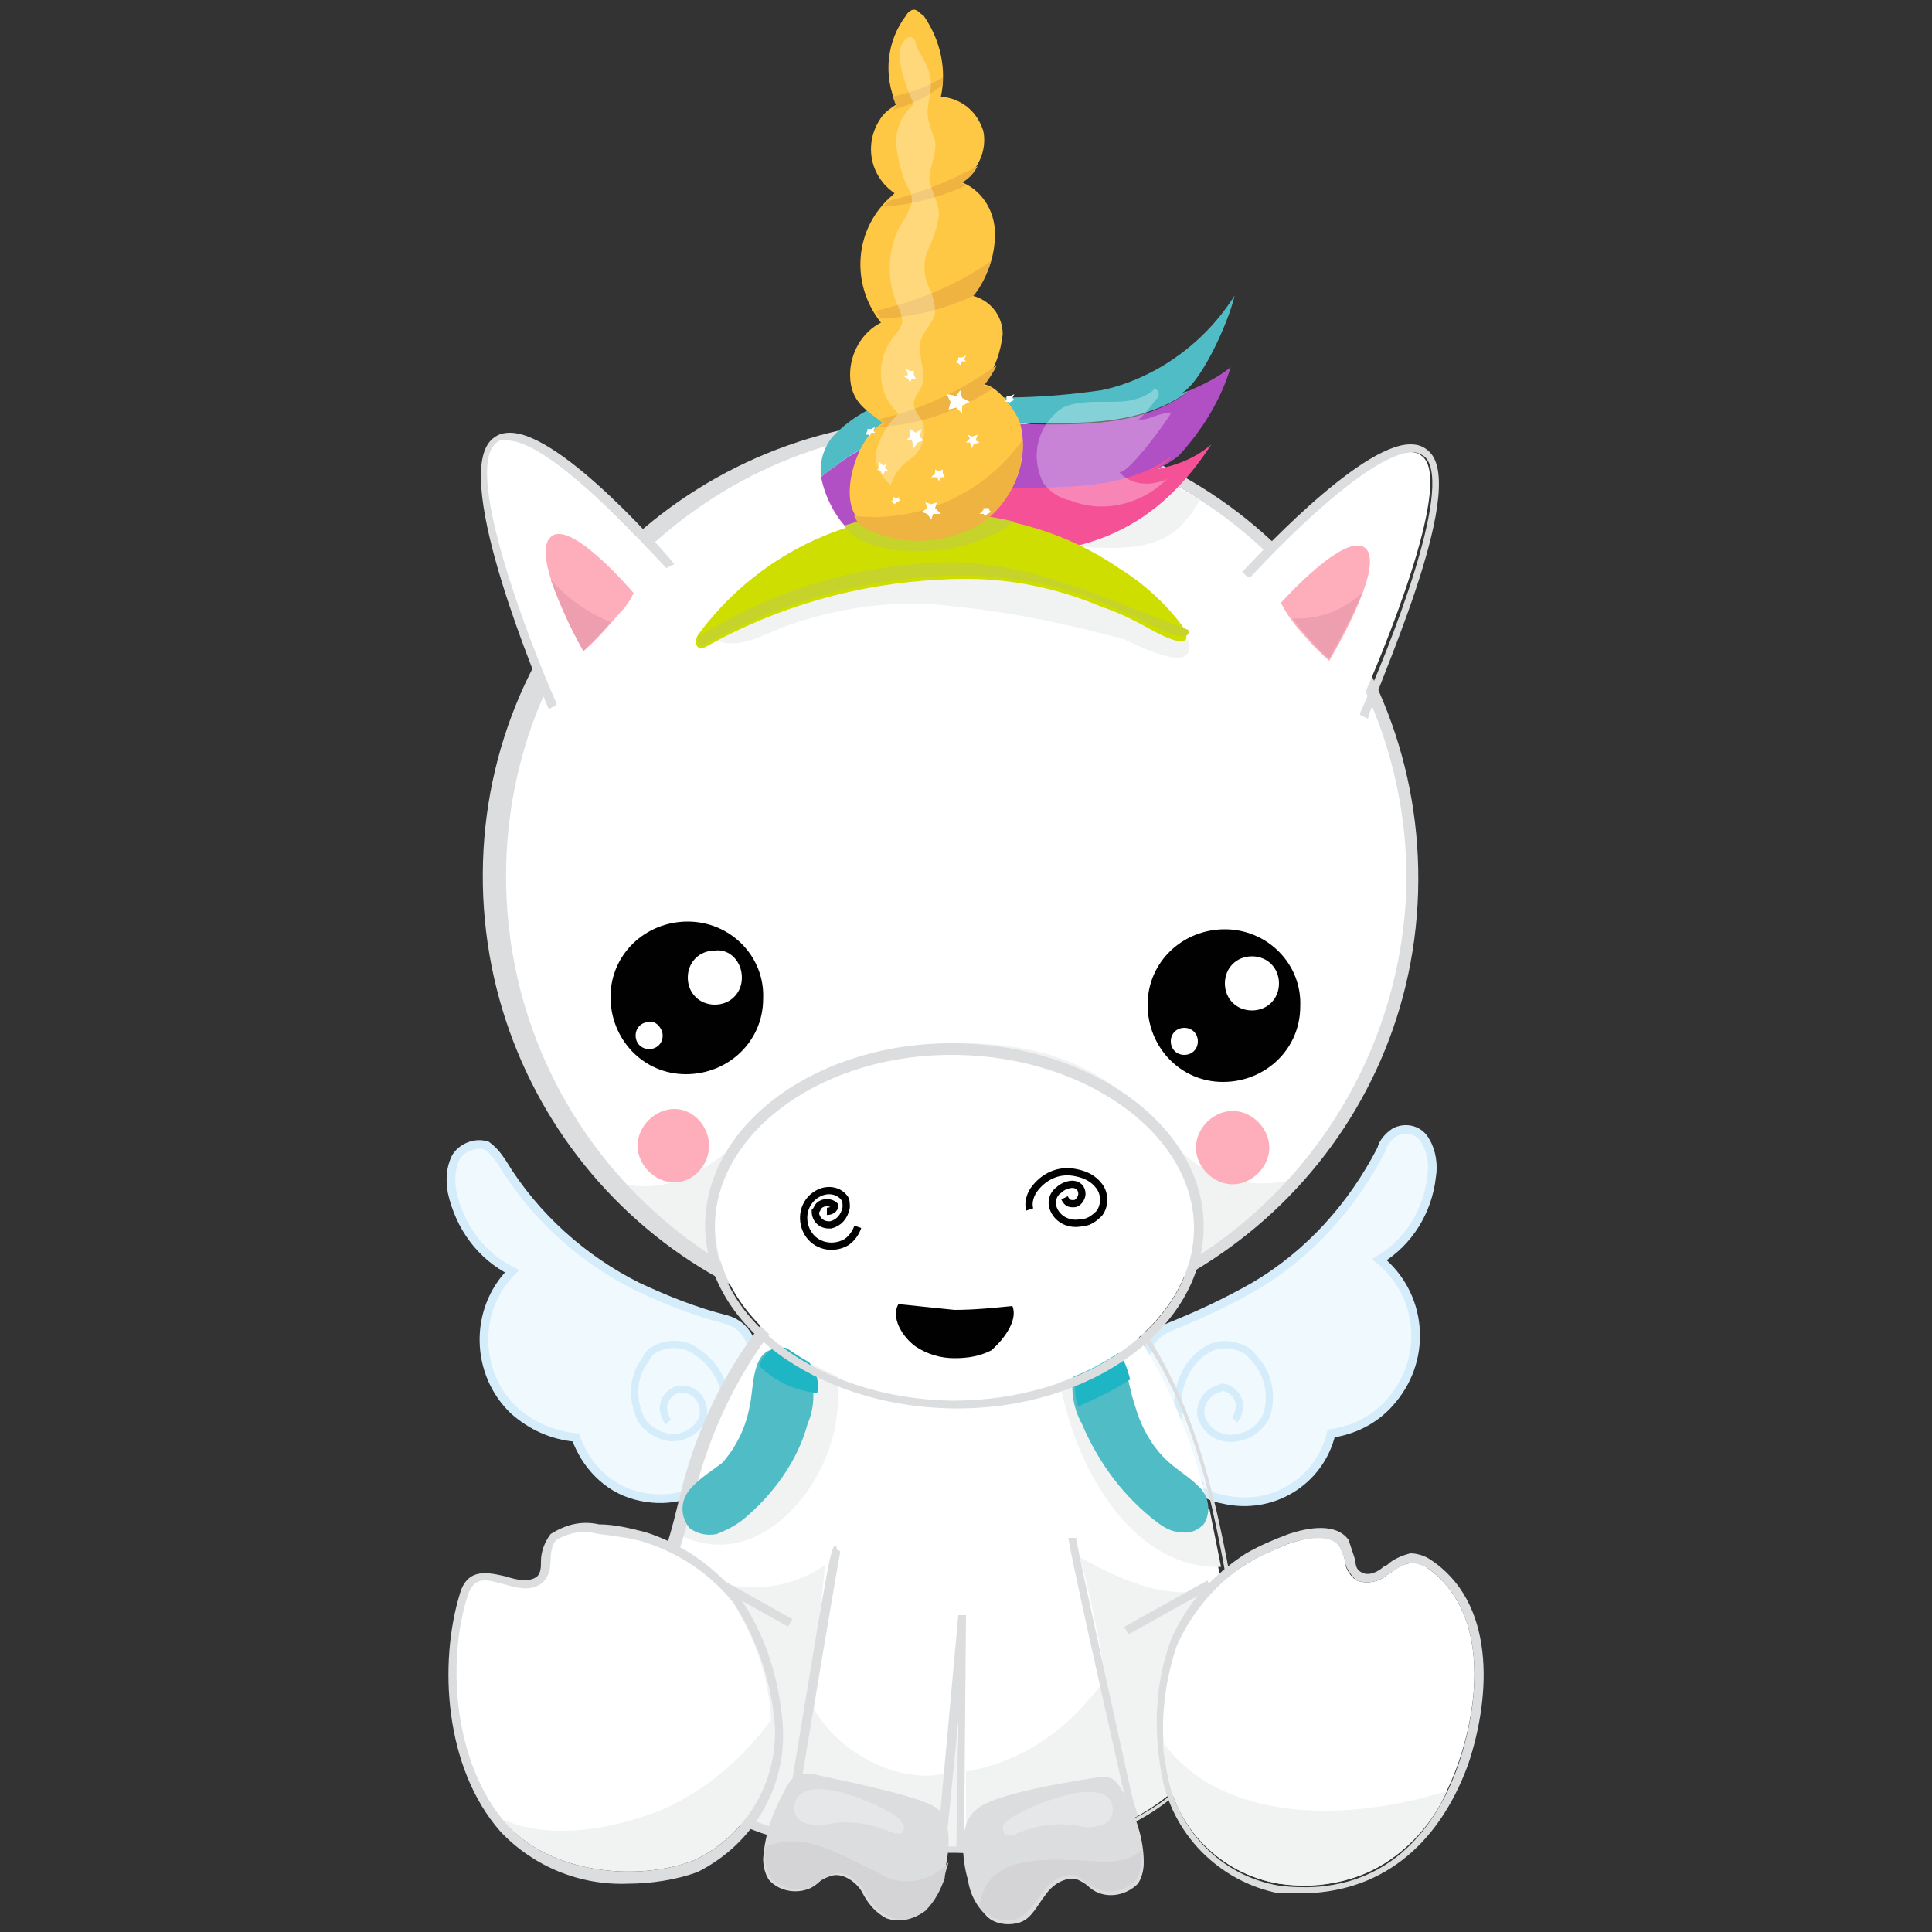 <?xml version="1.0" encoding="utf-8"?>
<!-- Generator: Adobe Illustrator 26.3.1, SVG Export Plug-In . SVG Version: 6.00 Build 0)  -->
<svg xmlns="http://www.w3.org/2000/svg" xmlns:xlink="http://www.w3.org/1999/xlink" version="1.1" id="Laag_1" x="0px" y="0px" viewBox="0 0 100 100" style="enable-background:new 0 0 100 100;" xml:space="preserve" width="400" height="400">
<rect x="0" y="0" width="100" height="100" fill="#333333" stroke="none"/>
<style type="text/css">
	.st0{fill:#F0F9FE;stroke:#D5EDFB;stroke-width:0.448;stroke-miterlimit:10;}
	.st1{fill:none;stroke:#D5EDFB;stroke-width:0.376;stroke-miterlimit:10;}
	.st2{fill:#FFFFFF;}
	.st3{fill:#F1F2F2;}
	.st4{fill:#DCDDDE;}
	.st5{fill:#FEAEBB;}
	.st6{fill:#ED9EAF;}
	.st7{fill:#010101;}
	.st8{fill:#50BDC6;}
	.st9{fill:#1EB6C4;}
	.st10{fill:none;stroke:#010101;stroke-width:0.376;stroke-miterlimit:10;}
	.st11{fill:none;stroke:#DCDDDE;stroke-width:0.448;stroke-miterlimit:10;}
	.st12{fill:#D4D4D6;}
	.st13{fill:#B14FC5;}
	.st14{fill:#F45197;}
	.st15{fill:#CDDE00;}
	.st16{fill:#C5D32A;}
	.st17{fill:#FFC844;}
	.st18{fill:#EEB340;}
	.st19{opacity:0.3;fill:#FFFFFF;enable-background:new    ;}
</style>
<g>
	<path class="st0" d="M71.5,59.5c0.1-0.4,0.4-0.7,0.7-0.9c0.6-0.3,1.3-0.1,1.6,0.5c0.3,0.5,0.4,1.2,0.3,1.8   c-0.2,1.8-1.2,3.4-2.7,4.3c2.2,1.8,2.5,5,0.7,7.2c-0.8,1-1.9,1.6-3.2,1.8c-0.6,2.5-3.1,4-5.6,3.4c-0.6-0.1-1.1-0.4-1.6-0.7   c-1.2-0.9-2-2.2-2.3-3.7c-0.3-1.7-0.6-3.8,1.1-4.5c1.5-0.6,3-1.3,4.4-2.1C67.8,64.9,70,62.4,71.5,59.5z"/>
	<path class="st1" d="M62.2,76.9c-0.9-1-1.3-2.3-1.2-3.6c-0.2-1.3,0.3-2.7,1.4-3.4c0.6-0.4,1.4-0.4,2.1,0c0.2,0.1,0.3,0.3,0.5,0.5   c0.7,0.8,0.9,2,0.5,3c-0.3,0.5-0.8,0.9-1.4,1c-0.8,0.2-1.6-0.2-1.9-1c-0.2-0.6,0.2-1.3,0.8-1.5c0.1,0,0.2-0.1,0.3-0.1   c0.6,0.1,1,0.7,0.8,1.3c0,0.1-0.1,0.3-0.2,0.4"/>
	<path class="st0" d="M26,60.2c-0.2-0.3-0.4-0.6-0.8-0.9c-0.6-0.2-1.3,0.1-1.6,0.6c-0.3,0.6-0.3,1.2-0.2,1.8   c0.4,1.8,1.5,3.3,3.1,4.1c-2,2-1.9,5.3,0.1,7.2c0.9,0.8,2,1.3,3.2,1.4c0.5,1.4,1.6,2.6,3.1,3s3,0.1,4.2-0.9c1.1-1,1.8-2.4,1.9-3.9   c0.2-1.7,0.3-3.8-1.4-4.3c-1.6-0.4-3.1-1-4.6-1.7C30.2,65.2,27.7,63,26,60.2z"/>
	<path class="st1" d="M36.2,77.1c0.9-1.1,1.4-2.6,1.4-4c0.1-1.4-0.6-2.6-1.8-3.3c-0.6-0.3-1.4-0.3-2,0.1c-0.2,0.1-0.3,0.3-0.4,0.5   c-0.7,0.9-0.7,2.1-0.2,3.1c0.3,0.5,0.9,0.8,1.4,0.9c0.8,0.1,1.6-0.4,1.8-1.1c0.1-0.7-0.3-1.3-1-1.4c-0.1,0-0.2,0-0.3,0   c-0.6,0.2-0.9,0.8-0.7,1.3c0,0.1,0.1,0.3,0.2,0.4"/>
	<path class="st2" d="M62.5,90.5c1.2-2.2,1.6-4.8,1-7.2l-0.2-0.9c-0.8-4.3-1.8-9.3-4.6-13.4c-0.3-0.4-0.5-0.8-0.8-1.2   c-0.5-0.9-1.2-1.8-2-2.6c-2.1-1.8-4.9-2.5-7.6-2c-2.1,0.3-4.1,1.2-5.8,2.6c-3.4,3.1-5.8,7.2-6.9,11.7c-0.2,0.8-0.4,1.7-0.7,2.6   c-1,3.5-2,7-0.5,10.2c1.2,2.1,3.1,3.6,5.4,4.3c2.3,0.6,4.7,0.9,7.1,0.9c2.8,0.2,5.7,0.1,8.5-0.5C58.5,94.5,60.9,92.9,62.5,90.5z"/>
	<path class="st3" d="M49.7,93.5c0-1.2,0-2.5-0.2-3.7c-0.4,1.9-0.7,3.8-0.8,5.8h1.1C49.7,94.9,49.7,94.2,49.7,93.5z"/>
	<path class="st2" d="M38.6,76.1c1.9-2.1,2.1-5.1,1.9-7.9c-2.3,2.7-3.9,5.9-4.7,9.4l-0.2,0.7C36.7,77.7,37.7,77,38.6,76.1z"/>
	<path class="st3" d="M42.4,66c-0.5,0.5-1.1,1.1-1.6,1.6c0.2,2.9,0.2,6.2-1.8,8.5c-1,1.1-2.3,2.1-3.7,2.7l-0.2,0.6   c4,2.1,7.7-2.2,8.2-6C43.6,70.9,43.2,68.4,42.4,66z"/>
	<path class="st2" d="M57.7,67.3c-0.8,2.6-0.3,5.5,1.3,7.7c0.9,1.1,2.1,1.9,3.4,2.5c-0.7-3-1.9-5.9-3.6-8.5   c-0.3-0.4-0.5-0.8-0.8-1.2C57.9,67.6,57.8,67.5,57.7,67.3z"/>
	<path class="st3" d="M58.5,75c-1.6-2.4-2-5.5-1.1-8.2c-0.4-0.6-0.8-1.1-1.3-1.6c-0.3-0.2-0.6-0.5-0.9-0.7c-2.2,5.8,1.4,16.8,8,16.6   c-0.2-1-0.4-2-0.6-3C60.9,77.4,59.5,76.4,58.5,75z"/>
	<path class="st3" d="M40.5,94.7c1-4.5,1.8-9.1,2.2-13.7c-2.4,1.7-5.7,1.5-7.9-0.4c-0.9,3.3-1.8,6.7-0.3,9.7   c1.2,2.1,3.1,3.6,5.4,4.3L40.5,94.7z"/>
	<path class="st3" d="M63.4,82.4L63.3,82c-2.4,1.1-5.3-0.2-7.4-1.4c1.2,4.4,1.7,9.1,2.6,13.6c1.6-0.8,3-2,4-3.5   c1.2-2.2,1.6-4.8,1-7.2L63.4,82.4z"/>
	<path class="st4" d="M64,83.2l-0.2-0.9C63,78,62,72.9,59.1,68.7c-0.3-0.4-0.5-0.8-0.8-1.2c-0.6-1-1.3-1.9-2.1-2.7   c-2.2-1.8-5.1-2.6-8-2.1c-2.2,0.3-4.3,1.3-6,2.8c-3.5,3.2-5.9,7.3-7,11.9c-0.2,0.8-0.4,1.7-0.7,2.6c-1,3.4-2,7.2-0.4,10.5   c1.2,2.2,3.3,3.8,5.7,4.5c2.4,0.6,4.8,0.9,7.2,0.9h2.5c2.1,0.1,4.2-0.1,6.2-0.5c2.9-0.6,5.5-2.3,7.1-4.7   C64.2,88.5,64.6,85.8,64,83.2z M47.2,95.5c-2.4,0-4.8-0.3-7.1-0.9s-4.3-2.2-5.4-4.3c-1.5-3.2-0.5-6.8,0.5-10.2   c0.3-0.9,0.5-1.8,0.7-2.6c1.1-4.5,3.4-8.6,6.9-11.7c1.6-1.4,3.6-2.3,5.8-2.6c2.7-0.5,5.5,0.2,7.6,2c0.8,0.8,1.4,1.6,2,2.6   c0.2,0.4,0.5,0.8,0.8,1.2c2.9,4.1,3.8,9,4.6,13.4l0.2,0.9c0.6,2.5,0.2,5-1,7.2c-1.6,2.4-4,4-6.8,4.5C52.9,95.5,50,95.7,47.2,95.5z"/>
	
		<ellipse transform="matrix(1.256658e-02 -1 1 1.256658e-02 3.243 94.02)" class="st2" cx="49.2" cy="45.4" rx="23.3" ry="23.6"/>
	<path class="st3" d="M47.3,26.7c-1.2,1.9-3.4,2.4-5.4,3.1c-1.5,0.5-2.8,1.2-4.1,2c-0.4,0.3-1.5,0.9-0.8,1.3   c1.2,0.6,2.6-0.3,3.7-0.7c2.8-1,5.8-1.4,8.8-1c2.9,0.3,5.8,0.9,8.7,1.7c0.3,0.1,3.8,2,3.3,0.1c-0.1-0.4-0.6-0.8-0.9-1.1   c-1-0.8-2.2-1.5-3.3-2.1c-0.8-0.3-1.5-0.8-2.2-1.3c-0.1-0.1-0.1-0.2,0-0.3c0,0,0.1,0,0.1-0.1c2.1,0,4.7,0.5,6.2-1.4   c0.3-0.3,0.5-0.7,0.7-1c-3.8-2.4-8.2-3.7-12.6-3.7h-0.8C48.5,23.8,48.1,25.3,47.3,26.7z"/>
	<path class="st3" d="M61.6,60c-1.2-0.9-2-2.2-3.2-3.2c-1.4-1.2-3.1-2-4.8-2.4C50,53.6,46.3,54,43,55.5c-1.7,0.7-3.2,1.8-4.5,3.2   c-0.9,1.1-2.1,1.9-3.4,2.4c-1.1,0.4-2.4,0.4-3.5,0c8.9,9.7,23.9,10.4,33.6,1.5c0.5-0.5,1-1,1.5-1.5C64.9,61.5,63,61.1,61.6,60z"/>
	<path class="st4" d="M49.5,21.7C36.4,21.3,25.4,31.5,25,44.6s9.8,24.1,22.9,24.5c0.3,0,0.7,0,1,0C62,69.5,73,59.3,73.4,46.2   s-9.8-24.1-22.9-24.5C50.1,21.7,49.8,21.7,49.5,21.7z M48.9,68.7c-12.9-0.3-23-11-22.7-23.9s11-23,23.9-22.7   C62.8,22.5,72.9,33,72.8,45.7C72.5,58.7,61.8,69,48.9,68.7z"/>
	<path class="st2" d="M73.7,23.7c-0.2-0.2-0.4-0.3-0.7-0.3c-2.5,0-8.3,6.4-8.4,6.5l-0.2-0.1l5.8,7.1C71.7,33.6,75.1,25.2,73.7,23.7z   "/>
	<path class="st4" d="M74,23.4c-0.3-0.3-0.6-0.4-1-0.4c-2.7,0-8.4,6.3-8.7,6.6l0.2,0.2l0.2,0.1c0,0,5.8-6.4,8.4-6.5   c0.2,0,0.5,0.1,0.7,0.3c1.4,1.6-1.9,9.9-3.4,13.2V37l0.4,0.2C71.1,35.9,76,25.4,74,23.4z"/>
	<path class="st5" d="M68.8,34.2c0,0,2.9-4.8,1.9-5.8s-4.4,2.8-4.4,2.8c0.2,0.4,0.4,0.7,0.7,1.1C67.5,32.9,68.1,33.6,68.8,34.2z"/>
	<path class="st2" d="M34.6,29.3l-0.2,0.1c0-0.1-5.7-6.6-8.2-6.7c-0.2,0-0.5,0.1-0.7,0.2c-1.4,1.5,1.7,10,3.1,13.3   C28.7,36.3,34.6,29.3,34.6,29.3z"/>
	<path class="st2" d="M28.6,36.5L28.6,36.5L28.6,36.5z"/>
	<path class="st4" d="M25.6,23c0.2-0.2,0.4-0.3,0.7-0.2c2.5,0.1,8.1,6.6,8.2,6.6l0.2-0.1l0.2-0.1c-0.2-0.3-5.8-6.8-8.5-6.8   c-0.4,0-0.7,0.1-1,0.4c-2,2.1,2.5,12.7,3,13.9l0.2-0.1l0,0l0.2-0.1v-0.1C27.3,33,24.1,24.6,25.6,23z"/>
	<path class="st5" d="M30.2,33.7c0,0-2.8-4.9-1.7-5.9c1-1,4.3,2.9,4.3,2.9c-0.2,0.4-0.4,0.7-0.7,1C31.5,32.4,30.9,33.1,30.2,33.7z"/>
	<path class="st6" d="M66.9,32L66.9,32c0.6,0.8,1.2,1.5,1.9,2.1c0.6-1.1,1.2-2.2,1.7-3.4C69.5,31.6,68.2,32.1,66.9,32z"/>
	<path class="st6" d="M28.5,30c0.5,1.3,1,2.5,1.7,3.7c0.5-0.5,1-1,1.4-1.5C30.4,31.7,29.4,31,28.5,30z"/>
	<path class="st7" d="M39.5,51.7c0,2.2-1.8,3.9-4,3.9s-3.9-1.8-3.9-4s1.8-3.9,4-3.9l0,0C37.8,47.7,39.6,49.5,39.5,51.7L39.5,51.7z"/>
	<path class="st2" d="M38.4,50.6c0,0.8-0.6,1.4-1.4,1.4c-0.8,0-1.4-0.6-1.4-1.4s0.6-1.4,1.4-1.4C37.8,49.1,38.4,49.8,38.4,50.6z"/>
	<path class="st2" d="M34.3,53.6c0,0.4-0.3,0.7-0.7,0.7s-0.7-0.3-0.7-0.7s0.3-0.7,0.7-0.7C33.9,52.8,34.3,53.2,34.3,53.6z"/>
	<path class="st7" d="M67.3,52.1c0,2.2-1.8,3.9-4,3.9s-3.9-1.8-3.9-4s1.8-3.9,4-3.9C65.6,48.1,67.4,49.9,67.3,52.1L67.3,52.1z"/>
	<path class="st2" d="M66.2,50.9c0,0.8-0.6,1.4-1.4,1.4s-1.4-0.6-1.4-1.4c0-0.8,0.6-1.4,1.4-1.4S66.2,50.1,66.2,50.9z"/>
	<path class="st2" d="M62,53.9c0,0.4-0.3,0.7-0.7,0.7s-0.7-0.3-0.7-0.7s0.3-0.7,0.7-0.7S62,53.5,62,53.9L62,53.9z"/>
	<path class="st8" d="M59.9,78.8c0.4,0.3,0.8,0.5,1.2,0.5c0.5,0.1,0.9-0.1,1.2-0.4c0.4-0.6,0.3-1.5-0.3-2c-0.5-0.5-1.2-0.9-1.7-1.4   c-0.8-0.8-1.3-1.8-1.6-2.9c-0.3-0.8-0.4-2.6-1.3-2.9c-0.9-0.3-1.5,0.4-1.8,1.1c-0.2,1-0.1,2,0.4,2.9C56.9,75.8,58.2,77.5,59.9,78.8   z"/>
	<path class="st8" d="M38.4,78.7c-0.4,0.3-0.8,0.5-1.3,0.7c-0.5,0.1-1,0-1.4-0.3c-0.5-0.6-0.5-1.4,0-2s1.2-1,1.7-1.4   c0.7-0.8,1.2-1.8,1.4-2.9c0.2-0.8,0.1-2.5,1-2.9c0.8-0.2,1.7,0.1,2,0.9c0.4,0.9,0.4,2,0,2.9C41.3,75.6,40,77.4,38.4,78.7z"/>
	<path class="st9" d="M58.5,71.4c-0.2-0.7-0.4-1.4-0.9-1.5c-0.8-0.3-1.5,0.4-1.8,1.1c-0.2,0.6-0.2,1.2,0,1.8   C56.7,72.4,57.6,72,58.5,71.4z"/>
	<path class="st9" d="M42.3,72.1c0.1-0.5,0-1-0.3-1.4c-0.4-0.7-1.2-1.1-2-0.9c-0.3,0.2-0.6,0.5-0.7,0.9C40.1,71.5,41.2,72,42.3,72.1   z"/>
	
		<ellipse transform="matrix(1.256658e-02 -1 1 1.256658e-02 -14.608 112.014)" class="st2" cx="49.4" cy="63.4" rx="9" ry="12.4"/>
	<path class="st4" d="M49.5,54c-7.1-0.1-12.9,4.1-13,9.3s5.7,9.5,12.8,9.6s12.9-4.1,13-9.3S56.6,54.1,49.5,54z M49.3,72.5   c-6.9-0.1-12.4-4.2-12.3-9.1s5.7-8.9,12.5-8.8s12.4,4.2,12.3,9.1S56.1,72.5,49.3,72.5z"/>
	<path class="st10" d="M53.3,62.6c-0.1-0.3,0-0.7,0.2-1c0.5-0.7,1.3-1.1,2.2-0.9c0.5,0.1,0.9,0.3,1.2,0.7s0.3,1,0,1.4   c-0.3,0.3-0.6,0.5-1,0.5c-0.6,0.1-1.2-0.2-1.4-0.8c-0.1-0.3,0-0.7,0.3-0.9c0.2-0.2,0.5-0.3,0.7-0.3c0.3,0,0.5,0.2,0.5,0.5   c0,0.2-0.2,0.5-0.4,0.5h-0.1c-0.2,0-0.3-0.1-0.4-0.3"/>
	<path class="st10" d="M42.8,62.7c0.2,0,0.4-0.1,0.4-0.3c-0.2-0.2-0.6-0.2-0.8,0c-0.1,0.1-0.1,0.2-0.2,0.3c0,0.4,0.3,0.7,0.7,0.7H43   c0.4-0.1,0.7-0.4,0.8-0.9c0-0.2,0-0.4-0.1-0.5c-0.3-0.4-0.9-0.5-1.4-0.2c-0.7,0.4-0.9,1.3-0.5,2s1.3,0.9,2,0.5   c0.3-0.2,0.5-0.5,0.6-0.8"/>
	<line class="st11" x1="62.6" y1="82" x2="58.3" y2="84.4"/>
	<line class="st11" x1="35.9" y1="81.2" x2="40.9" y2="84"/>
	<path class="st2" d="M73.8,81.1c-0.2-0.2-0.5-0.2-0.8-0.2c-0.4,0.1-0.7,0.2-1,0.5l-0.2,0.1c-0.4,0.4-1.1,0.5-1.6,0.3   c-0.4-0.3-0.6-0.7-0.6-1.1c-0.1-0.3-0.1-0.5-0.3-0.7c-0.5-0.7-1.7-0.4-2.6-0.1c-0.7,0.3-1.5,0.6-2.1,1c-1.7,1-3,2.5-3.7,4.3   c-0.7,2.1-0.9,4.3-0.5,6.4c0.4,3,2.8,5.4,5.8,5.9c5.6,0.7,8.2-3.1,9.3-6.3C76.7,87.7,76.9,83.2,73.8,81.1z"/>
	<path class="st4" d="M74,80.7c-0.3-0.2-0.7-0.3-1-0.3c-0.4,0.1-0.9,0.3-1.2,0.6l-0.2,0.1c-0.2,0.2-0.7,0.5-1.1,0.3   s-0.3-0.5-0.4-0.8s-0.2-0.6-0.3-0.9c-0.5-0.7-1.6-0.8-3.1-0.3c-0.8,0.3-1.5,0.6-2.2,1c-1.7,1.1-3.1,2.6-3.9,4.5   c-0.8,2.2-0.9,4.5-0.5,6.8c0.5,3.2,3,5.7,6.1,6.3c0.4,0,0.8,0,1.1,0c4,0,7.1-2.3,8.7-6.7C77.2,87.7,77.4,82.9,74,80.7z M75.5,91.3   c-1.1,3.2-3.7,7-9.3,6.3c-3-0.5-5.3-2.9-5.8-5.9c-0.4-2.2-0.2-4.4,0.5-6.5c0.8-1.8,2.1-3.3,3.7-4.3c0.7-0.4,1.4-0.7,2.1-1   c0.9-0.3,2.1-0.5,2.6,0.1c0.1,0.2,0.2,0.5,0.3,0.7c0,0.4,0.3,0.8,0.6,1.1c0.5,0.2,1.2,0.1,1.6-0.3l0.2-0.1c0.3-0.2,0.6-0.4,1-0.5   c0.3,0,0.5,0.1,0.8,0.2C76.9,83.2,76.7,87.7,75.5,91.3L75.5,91.3z"/>
	<path class="st2" d="M37.9,82.9c-1.2-1.5-2.8-2.7-4.7-3.2c-0.8-0.2-1.5-0.4-2.3-0.4c-0.7-0.1-1.5,0-2.2,0.3c-0.2,0.3-0.4,0.7-0.3,1   c0.1,0.4-0.1,0.8-0.4,1.2c-0.5,0.5-1.3,0.3-2,0.1c-0.3-0.1-0.6-0.2-1-0.2s-0.7,0.2-0.9,0.8c-1.1,3.5-0.8,8.7,2,11.8   c2.3,2.6,6.8,3,9.7,1.9c2.8-1.3,4.4-4.2,4.1-7.2C39.8,86.9,39.1,84.8,37.9,82.9z"/>
	<path class="st3" d="M60.2,90.2c0,0.5,0.1,1,0.2,1.4c0.4,3,2.8,5.4,5.8,5.9c3.7,0.6,7.2-1.4,8.7-4.8C69.8,94.3,63.3,94.4,60.2,90.2   z"/>
	<path class="st2" d="M37.9,82.9c-1.2-1.5-2.8-2.7-4.7-3.2c-0.8-0.2-1.5-0.4-2.3-0.4c-0.7-0.1-1.5,0-2.2,0.3c-0.2,0.3-0.4,0.7-0.3,1   c0.1,0.4-0.1,0.8-0.4,1.2c-0.5,0.5-1.3,0.3-2,0.1c-0.3-0.1-0.6-0.2-1-0.2s-0.7,0.2-0.9,0.8c-1.1,3.5-0.8,8.7,2,11.8   c2.3,2.6,6.8,3,9.7,1.9c2.8-1.3,4.4-4.2,4.1-7.2C39.8,86.9,39.1,84.8,37.9,82.9z"/>
	<path class="st3" d="M40,88.9c-1.5,2.1-3.5,3.8-5.8,4.8c-2.3,0.9-5.6,1.6-8.1,0.5l0.1,0.2c2.3,2.6,6.8,3,9.7,1.9   c2.8-1.3,4.4-4.2,4.1-7.2C40,89,40,89,40,88.9z"/>
	<path class="st4" d="M40.5,89.1c-0.2-2.3-0.9-4.5-2.2-6.4c-1.3-1.6-3-2.8-4.9-3.4c-0.8-0.2-1.6-0.4-2.4-0.4c-0.9-0.2-1.7,0-2.5,0.5   c-0.3,0.4-0.5,0.9-0.5,1.4c0,0.3,0,0.6-0.2,0.8c-0.4,0.3-1,0.2-1.6,0c-0.9-0.2-2-0.5-2.4,0.9c-1.1,3.6-0.8,9,2.1,12.3   c1.7,1.8,4.1,2.8,6.6,2.7c1.2,0,2.5-0.2,3.6-0.6C39.1,95.4,40.8,92.3,40.5,89.1z M35.9,96.3c-2.9,1.1-7.4,0.7-9.7-1.9   c-2.7-3.1-3.1-8.3-2-11.8c0.2-0.6,0.5-0.8,0.9-0.8c0.3,0,0.6,0.1,1,0.2c0.7,0.2,1.4,0.4,2-0.1c0.3-0.3,0.4-0.7,0.4-1.2   c0-0.4,0.1-0.8,0.3-1c0.7-0.4,1.4-0.5,2.2-0.3c0.8,0.1,1.6,0.2,2.3,0.4c1.9,0.6,3.5,1.7,4.7,3.2c1.2,1.9,1.9,4,2.1,6.2   C40.3,92.1,38.7,95,35.9,96.3L35.9,96.3z"/>
	<path class="st2" d="M41.3,92.8l7.2,1.9l1-11H50l-0.2,11.6l8.4-2.1c-0.9-4.1-2.8-12.9-2.9-13.3l-12.1,0.6l0.2,0.1   C43.4,80.8,42.2,87.9,41.3,92.8z"/>
	<path class="st3" d="M54.4,89.8c-1.3,1-2.8,1.6-4.4,1.9v3.5l8.3-2.2c-0.3-1.4-0.8-3.7-1.3-5.8C56.2,88.2,55.4,89.1,54.4,89.8z"/>
	<path class="st3" d="M48.3,91.9c-1.7,0.1-3.4-0.6-4.7-1.7c-0.6-0.5-1.1-1.1-1.5-1.8c-0.2,1.4-0.5,3-0.7,4.3l7.2,1.9l0.3-2.8   L48.3,91.9z"/>
	<path class="st4" d="M58.9,94l-0.3-1c-0.8-3.6-2.9-13.1-2.9-13.4h-0.4c0,0.4,2,9.3,2.9,13.3l-8.3,2.3L50,83.6h-0.4l-1,11l-7.2-1.9   c0.8-4.8,2-12,2.1-12.4l-0.2-0.1V80c-0.3,0-0.3,0-2.4,12.8V93l8.1,2.1l0.6-6l-0.1,6.6L58.9,94z"/>
	<path class="st4" d="M42,91.8c-0.2,0-0.3,0-0.5,0c-0.4,0-0.7,0.5-0.9,0.9c-0.6,1.1-1,2.2-1.1,3.5c0,0.4,0.1,0.8,0.3,1.1   c0.6,0.7,1.8,0.8,2.5,0.2c0.2-0.2,0.4-0.3,0.7-0.4c0.6-0.2,1.3,0.3,1.6,0.8c0.3,0.6,0.7,1.1,1.3,1.4c0.6,0.2,1.4,0.1,1.9-0.4   s0.8-1.1,1-1.7c0.3-1,0.6-2.9-0.3-3.6C47.6,92.9,42.7,92,42,91.8z"/>
	<path class="st7" d="M52.4,67.6c-1,0.1-2,0.2-3,0.2l0,0c-1-0.1-1.9-0.2-2.9-0.3c-0.4,0.7,0.2,1.7,0.9,2.2c0.6,0.4,1.3,0.6,2,0.6   s1.3-0.1,1.9-0.4C52,69.3,52.7,68.3,52.4,67.6z"/>
	<path class="st4" d="M56.8,92c0.2,0,0.3,0,0.5,0c0.4,0,0.7,0.5,0.9,0.9c0.6,1.1,1,2.3,1,3.5c0,0.4-0.1,0.8-0.3,1.1   c-0.7,0.7-1.8,0.8-2.5,0.2c-0.2-0.2-0.4-0.3-0.6-0.4c-0.6-0.2-1.3,0.2-1.7,0.8c-0.4,0.5-0.7,1.2-1.3,1.4c-0.6,0.2-1.4,0.1-1.8-0.4   c-0.5-0.5-0.8-1.1-0.9-1.8c-0.3-1-0.5-2.9,0.4-3.6C51.3,92.8,56.2,92.1,56.8,92z"/>
	<path class="st12" d="M45.6,97c-2-0.9-3.9-2.3-6-1.4c0,0.2,0,0.3,0,0.5c0,0.4,0.1,0.8,0.3,1.1c0.6,0.7,1.8,0.8,2.5,0.2   c0.2-0.2,0.4-0.3,0.7-0.4c0.6-0.2,1.3,0.3,1.6,0.8c0.3,0.6,0.7,1.1,1.3,1.4s1.4,0.1,1.9-0.3c0.5-0.5,0.8-1.1,1-1.7   c0-0.2,0.1-0.5,0.2-0.8C48.2,97.4,46.7,97.7,45.6,97z"/>
	<path class="st12" d="M56,96.3c-2.3-0.1-5-0.2-5.3,2.4c0.1,0.1,0.1,0.2,0.2,0.2c0.5,0.5,1.2,0.6,1.8,0.4c0.6-0.3,0.9-0.9,1.3-1.4   c0.4-0.5,1-1,1.7-0.8c0.2,0.1,0.4,0.3,0.6,0.4c0.8,0.6,1.9,0.5,2.5-0.2c0.2-0.3,0.3-0.7,0.3-1.1c0-0.2,0-0.3,0-0.5   C58.5,96.5,57,96.4,56,96.3z"/>
	<path class="st8" d="M61.6,20.2c-0.2,0.1-0.4,0.1-0.6,0.2c1-0.2,2.6-3.7,2.9-5.1c-1,1.6-2.4,2.9-4,3.8l0,0C59,19.6,58,20,57,20.2   c-2.8,0.4-5.5,0.5-8.3,0.2c-2.1-0.1-4.2,0.7-5.6,2.2c-0.5,0.6-0.7,1.4-0.6,2.1c0.3-0.3,0.7-0.5,0.9-0.7   C49.1,19.7,56.6,23.9,61.6,20.2z"/>
	<path class="st13" d="M63.7,19c-0.6,0.5-1.4,0.9-2.1,1.2C56.7,24,49.1,19.8,43.4,24c-0.2,0.2-0.6,0.4-0.9,0.7c0.2,1,0.7,2,1.4,2.7   c5.2-3.9,12.5-0.3,17.1-3.8C62.2,22.3,63.2,20.7,63.7,19z"/>
	<path class="st14" d="M60.8,23.5c-4.5,3.5-11.8-0.1-17,3.8c1,1,2.4,1.5,3.8,1.4c5.4,0,10.9,0.8,15.1-5.7c-0.8,0.7-1.8,1.1-2.9,1.3   C60.1,24.1,60.5,23.8,60.8,23.5z"/>
	<path class="st15" d="M36.1,32.9c3-4.1,7.8-6.5,12.9-6.3c3.2,0.1,6.3,1,8.9,2.8c1.3,0.8,2.4,1.8,3.3,3c0.8,1.4-0.9,0.6-1.6,0.2   c-0.9-0.5-1.7-0.9-2.6-1.2c-2.6-1.1-5.4-1.6-8.3-1.4c-4.3,0.2-8.5,1.4-12.2,3.5C35.9,33.7,36,33.1,36.1,32.9z"/>
	<path class="st16" d="M48.2,28.5c1.6-0.1,3.1-0.6,4.3-1.5c-1.2-0.3-2.4-0.4-3.6-0.5c-1.8-0.1-3.6,0.2-5.2,0.7   C44.5,28.5,47.1,28.6,48.2,28.5z"/>
	<path class="st16" d="M49.1,29.1c-4.6,0.1-9.1,1.4-13,3.9c0,0.2,0,0.5,0.5,0.3c3.7-2.1,7.9-3.3,12.2-3.5c2.8-0.1,5.7,0.3,8.3,1.4   c0.9,0.4,1.8,0.8,2.6,1.2c0.6,0.3,2,0.9,1.8,0.2C57.4,31.1,53.5,29.1,49.1,29.1z"/>
	<path class="st5" d="M65.7,59.4c0,1-0.9,1.9-1.9,1.9s-1.9-0.9-1.9-1.9s0.9-1.9,1.9-1.9l0,0C64.8,57.5,65.7,58.4,65.7,59.4   L65.7,59.4z"/>
	<path class="st5" d="M36.7,59.3c0,1-0.8,1.9-1.8,1.9l0,0c-1,0-1.9-0.9-1.9-1.9s0.9-1.9,1.9-1.9C35.9,57.4,36.7,58.3,36.7,59.3   L36.7,59.3z"/>
	<path class="st17" d="M45.7,21.9c-0.7-0.6-1.7-1-1.7-2.5c0-1.1,0.6-2.2,1.6-2.7c-1.6-2-1.4-4.9,0.6-6.6l0.1-0.1   c-1.3-0.9-1.6-2.6-0.7-3.9c0.2-0.3,0.5-0.5,0.8-0.7c-0.7-1.5-0.5-3.3,0.5-4.6c0.1-0.2,0.3-0.3,0.4-0.3c0.2,0,0.3,0.2,0.5,0.3   C48.7,2.1,49,3.6,48.7,5c1.1,0.1,1.9,0.8,2.2,1.8c0.2,1-0.3,2.1-1.2,2.6c1.1,0.4,1.8,1.5,1.8,2.7s-0.4,2.3-1.2,3.2   c0.9,0.2,1.6,1,1.6,2c-0.1,0.9-0.4,1.8-1,2.6c0.7,0,1.7,1.4,1.9,2c0.5,1.9-0.3,4-2,5c-1.9,1.1-4.1,1.2-6.1,0.2   C43.2,26.2,44.3,22.6,45.7,21.9z"/>
	<path class="st18" d="M44.2,26.7c0.1,0.2,0.3,0.5,0.5,0.6c1.9,1,4.2,0.9,6.1-0.2c1.4-1,2.2-2.6,2.1-4.3   C51,25.5,47.6,27.1,44.2,26.7z"/>
	<path class="st18" d="M48.8,4.4c0-0.1,0-0.3,0-0.4c-0.8,0.5-1.7,0.8-2.6,1c0.1,0.2,0.1,0.3,0.2,0.5l-0.2,0.2   C47.2,5.4,48,5,48.8,4.4z"/>
	<path class="st18" d="M50.4,15.3c0.4-0.5,0.7-1.1,0.9-1.8c-1.8,1.3-3.9,2.1-6,2.6c0.1,0.1,0.2,0.3,0.3,0.4   C47.3,16.4,48.9,16,50.4,15.3z"/>
	<path class="st18" d="M51.4,20.1C51.2,20,51.1,20,50.9,20c0.3-0.4,0.5-0.7,0.7-1.1c-1.8,1.3-3.9,2.3-6.1,2.8l0.3,0.2   c-0.1,0.1-0.2,0.1-0.3,0.2C47.5,22,49.6,21.3,51.4,20.1z"/>
	<path class="st18" d="M50,9.6c-0.1-0.1-0.2-0.1-0.3-0.1c0.4-0.2,0.7-0.5,0.9-0.9c-1.5,0.8-3,1.4-4.6,1.8l-0.3,0.3   C47.2,10.6,48.7,10.2,50,9.6z"/>
	<path class="st19" d="M46.6,3.2C46.7,4,47,4.7,47.3,5.4c-0.6,0.5-1,1.3-0.9,2.2c0.1,0.8,0.3,1.6,0.7,2.3c0.1,0.2,0.1,0.4,0.1,0.6   c-0.1,0.2-0.2,0.5-0.3,0.7c-1,1.4-1.1,3.2-0.4,4.7c0.1,0.2,0.2,0.5,0.2,0.8c-0.1,0.3-0.3,0.6-0.5,0.8c-0.9,1.2-0.8,2.9,0.3,3.9   c-0.5,0.5-0.9,1.1-1.1,1.8c-0.2,0.7,0.1,1.4,0.7,1.9c0.2-0.6,0.6-1.1,1.1-1.4c0.5-0.4,0.7-1,0.6-1.7c-0.1-0.4-0.5-0.7-0.5-1.1   s0.3-0.6,0.4-0.9c0.3-0.8-0.3-1.7,0-2.5c0.2-0.5,0.7-0.9,0.7-1.4c0-0.5-0.2-1-0.4-1.4c-0.2-0.6-0.2-1.2,0-1.7   c0.3-0.6,0.5-1.2,0.6-1.9c0-0.6-0.4-1.2-0.5-1.8c0-0.6,0.4-1.4,0.3-2c-0.1-0.3-0.2-0.6-0.3-0.9c-0.3-0.9,0.3-1.8,0-2.6   c-0.1-0.4-0.3-0.7-0.5-1.1c-0.3-0.4-0.1-0.7-0.5-0.8C46.6,2.1,46.5,2.7,46.6,3.2z"/>
	<polygon class="st2" points="49.8,21.4 49.8,21 50.2,20.8 49.8,20.6 49.7,20.2 49.5,20.5 49,20.4 49.2,20.8 49.1,21.2 49.5,21.1     "/>
	<polygon class="st2" points="47.3,23.2 47.5,22.9 47.8,22.8 47.6,22.6 47.7,22.2 47.4,22.4 47.1,22.2 47.1,22.6 46.9,22.8    47.2,22.8  "/>
	<polygon class="st2" points="48.2,26.9 48.3,26.6 48.7,26.6 48.4,26.3 48.5,26 48.2,26.1 47.9,26 48,26.3 47.7,26.5 48,26.6  "/>
	<polygon class="st2" points="50.3,23.2 50.4,23 50.7,22.9 50.5,22.8 50.6,22.5 50.3,22.6 50.1,22.5 50.2,22.7 50,22.9 50.2,22.9     "/>
	<polygon class="st2" points="45.7,24.6 45.8,24.4 46,24.4 45.8,24.2 45.9,24 45.7,24.1 45.5,23.9 45.5,24.2 45.4,24.3 45.6,24.4     "/>
	<polygon class="st2" points="48.6,24.9 48.7,24.7 48.9,24.7 48.8,24.5 48.8,24.3 48.6,24.4 48.4,24.3 48.4,24.5 48.2,24.7    48.5,24.7  "/>
	<polygon class="st2" points="47.1,19.8 47.2,19.6 47.4,19.6 47.3,19.4 47.3,19.2 47.1,19.2 46.9,19.1 47,19.4 46.8,19.5 47,19.6     "/>
	<polygon class="st2" points="49.7,18.9 49.8,18.7 50,18.7 49.9,18.6 50,18.4 49.8,18.5 49.6,18.5 49.6,18.6 49.5,18.8 49.6,18.8     "/>
	<polygon class="st2" points="52.2,20.9 52.3,20.8 52.5,20.7 52.4,20.6 52.5,20.4 52.3,20.5 52.1,20.5 52.1,20.7 52,20.8 52.2,20.8     "/>
	<polygon class="st2" points="51,26.7 51.1,26.6 51.3,26.5 51.2,26.4 51.2,26.3 51,26.3 50.9,26.3 50.9,26.4 50.7,26.6 50.9,26.6     "/>
	<polygon class="st2" points="46.3,26.1 46.4,26 46.6,25.9 46.5,25.8 46.6,25.7 46.4,25.8 46.2,25.7 46.2,25.9 46.1,26 46.2,26  "/>
	<polygon class="st2" points="45,22.6 45.1,22.4 45.3,22.4 45.2,22.3 45.3,22.1 45.1,22.2 44.9,22.2 44.9,22.3 44.8,22.5 45,22.5     "/>
	<path class="st19" d="M59.9,20.2c0.1,0.1,0.1,0.3,0,0.4s-0.8,1.1-1,1.1c0.6,0.1,1.1-0.4,1.7-0.3c-0.2,0.4-2.4,3.4-2.7,3   c0.6,0.7,1.6,0.8,2.5,0.4c-1.3,1.3-3.3,1.8-5,1.1c-0.6-0.1-1.1-0.5-1.4-0.9c-0.7-1.4-0.3-3,1-3.9c1.6-0.7,3.3,0.2,4.7-0.9   C59.6,20.2,59.8,20.1,59.9,20.2L59.9,20.2z"/>
	<path class="st19" d="M52.2,94.2c-0.1,0.1-0.3,0.2-0.3,0.4c0,0.2,0.1,0.4,0.2,0.4c0.1,0,0.2,0,0.3,0c1.1-0.5,2.2-0.7,3.4-0.5   c0.4,0.1,0.7,0.1,1.1,0c0.4-0.1,0.6-0.3,0.7-0.7C57.7,91.5,52.9,93.6,52.2,94.2z"/>
	<path class="st19" d="M46.5,94.1c0.1,0.1,0.2,0.3,0.3,0.4c0,0.2-0.1,0.4-0.2,0.4c-0.1,0-0.2,0-0.3,0c-1.1-0.5-2.3-0.7-3.4-0.5   c-0.4,0.1-0.7,0.1-1.1,0c-0.4-0.1-0.6-0.3-0.7-0.7C41.1,91.3,45.8,93.5,46.5,94.1z"/>
</g>
</svg>
<!-- fixed -->